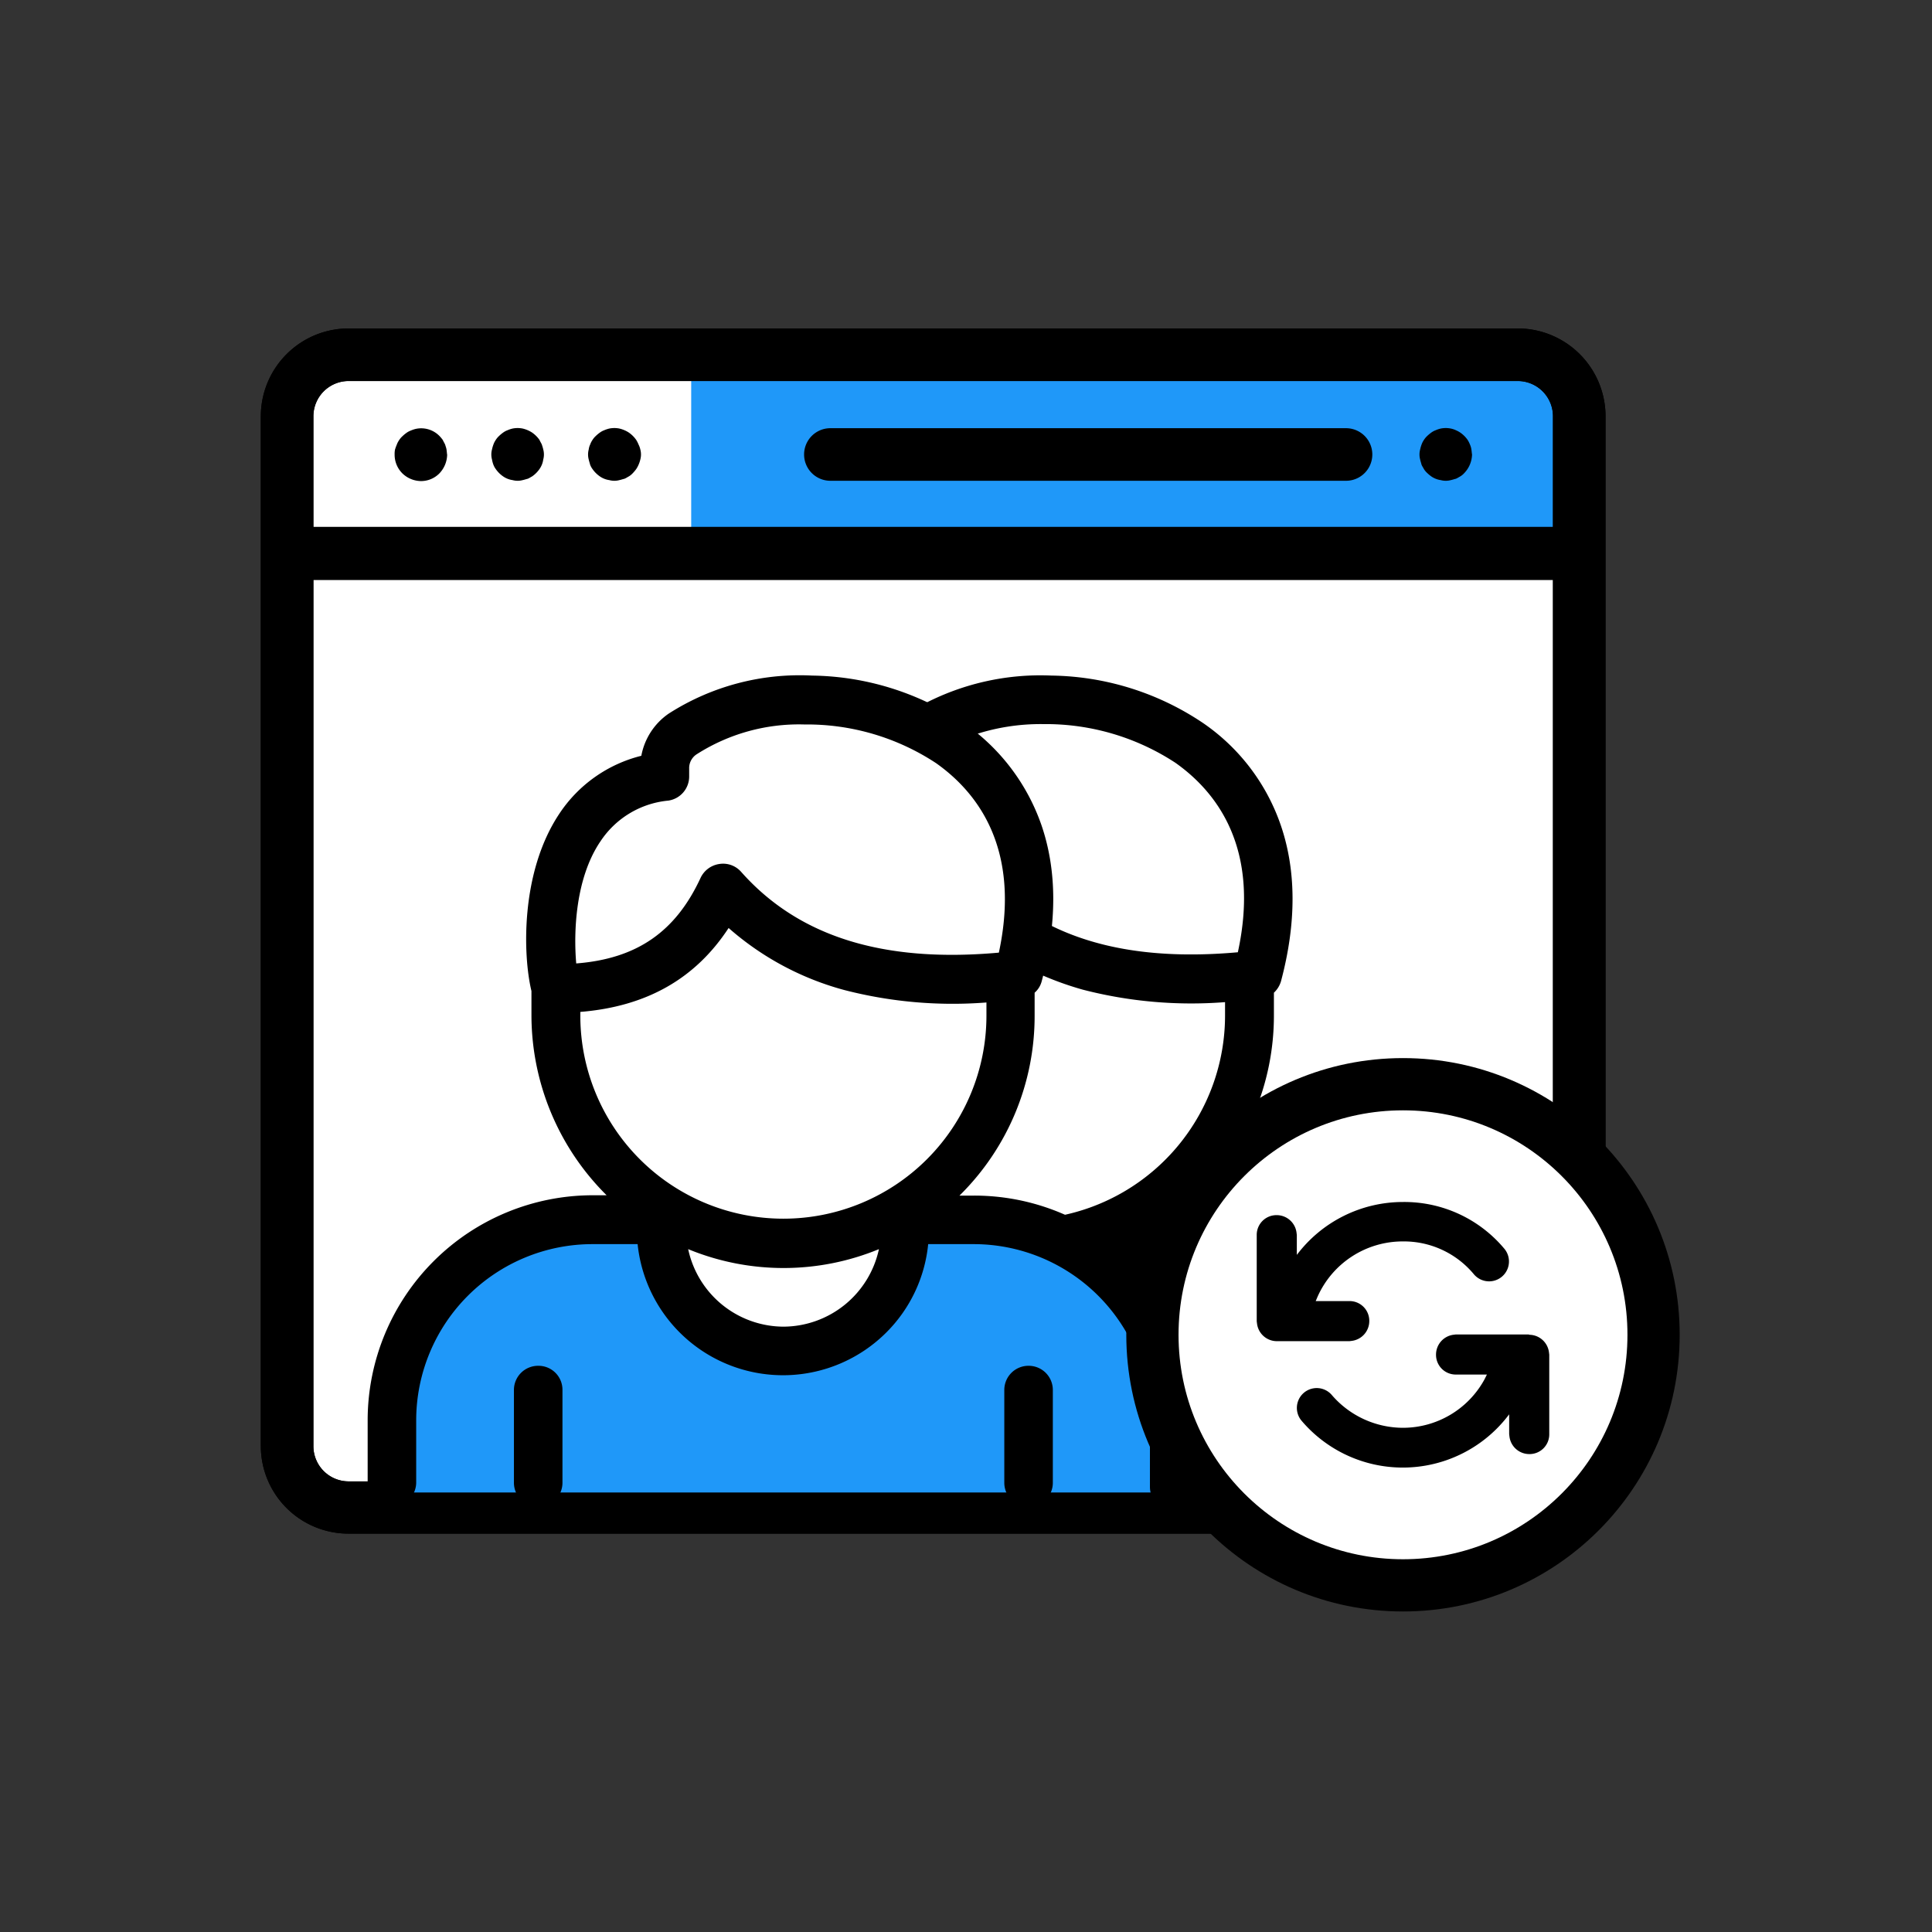 <svg xmlns="http://www.w3.org/2000/svg" width="200" height="200" viewBox="0 0 200 200">
  <rect x="0" y="0" width="200" height="200" fill="#333333" stroke="none"/>
  <g id="extendable-workflows" transform="translate(-12331 10798)">
    <rect id="Rectangle_969" data-name="Rectangle 969" width="200" height="200" transform="translate(12331 -10797.999)" fill="rgba(0,0,0,0)" opacity="0"/>
    <g id="_x31__2_" transform="translate(12318.5 -10823.6)">
      <path id="Path_13747" data-name="Path 13747" d="M53.38,68.1H176.606a4.765,4.765,0,0,1,4.78,4.78V181.522a4.765,4.765,0,0,1-4.78,4.78H53.38a4.765,4.765,0,0,1-4.78-4.78V72.88A4.81,4.81,0,0,1,53.38,68.1Z" transform="translate(-5.925 -5.534)" fill="#fff"/>
      <rect id="Rectangle_1026" data-name="Rectangle 1026" width="90.047" height="18.91" transform="translate(84.053 63.473)" fill="#1f98f9"/>
      <g id="Group_8986" data-name="Group 8986" transform="translate(39.5 59.6)">
        <g id="Group_8973" data-name="Group 8973" transform="translate(0)">
          <g id="Group_8972" data-name="Group 8972">
            <path id="Path_13748" data-name="Path 13748" d="M169.634,59.6H48.571A9.1,9.1,0,0,0,39.5,68.671V175.29a9.075,9.075,0,0,0,9.071,9.071H169.634a9.1,9.1,0,0,0,9.071-9.071V68.671A9.1,9.1,0,0,0,169.634,59.6ZM44.943,68.671a3.648,3.648,0,0,1,3.628-3.628H169.634a3.648,3.648,0,0,1,3.628,3.628V80.149H44.943V68.671Zm128.32,106.654a3.626,3.626,0,0,1-3.628,3.628H48.571a3.648,3.648,0,0,1-3.628-3.628v-89.7h128.32v89.7Z" transform="translate(-39.5 -59.6)"/>
          </g>
        </g>
        <g id="Group_8975" data-name="Group 8975" transform="translate(0)">
          <g id="Group_8974" data-name="Group 8974">
            <path id="Path_13749" data-name="Path 13749" d="M169.634,59.6H48.571A9.1,9.1,0,0,0,39.5,68.671V175.29a9.075,9.075,0,0,0,9.071,9.071H169.634a9.1,9.1,0,0,0,9.071-9.071V68.671A9.1,9.1,0,0,0,169.634,59.6ZM44.943,68.671a3.648,3.648,0,0,1,3.628-3.628H169.634a3.648,3.648,0,0,1,3.628,3.628V80.149H44.943V68.671Zm128.32,106.654a3.626,3.626,0,0,1-3.628,3.628H48.571a3.648,3.648,0,0,1-3.628-3.628v-89.7h128.32v89.7Z" transform="translate(-39.5 -59.6)"/>
          </g>
        </g>
        <g id="Group_8977" data-name="Group 8977" transform="translate(119.946 10.31)">
          <g id="Group_8976" data-name="Group 8976">
            <path id="Path_13750" data-name="Path 13750" d="M388.673,91.365a2,2,0,0,0-.14-.488,3.188,3.188,0,0,0-.244-.488,3.009,3.009,0,0,0-.768-.768,2.882,2.882,0,0,0-.454-.244,2.3,2.3,0,0,0-.523-.174,2.643,2.643,0,0,0-1.047,0,3.071,3.071,0,0,0-.523.174,1.879,1.879,0,0,0-.454.244,3.7,3.7,0,0,0-.419.349,2.025,2.025,0,0,0-.349.419,2.132,2.132,0,0,0-.244.488,3.576,3.576,0,0,0-.14.488,2,2,0,0,0,0,1.047c.035.174.1.349.14.523.07.174.174.314.244.454a1.851,1.851,0,0,0,.349.419,3.7,3.7,0,0,0,.419.349,2.269,2.269,0,0,0,.977.384,2,2,0,0,0,1.047,0c.174-.035.349-.1.523-.14.174-.07.314-.174.454-.244a1.85,1.85,0,0,0,.419-.349,2.881,2.881,0,0,0,.8-1.919c-.035-.174-.035-.349-.07-.523Z" transform="translate(-383.3 -89.15)"/>
          </g>
        </g>
        <g id="Group_8979" data-name="Group 8979" transform="translate(56.24 10.327)">
          <g id="Group_8978" data-name="Group 8978">
            <path id="Path_13751" data-name="Path 13751" d="M256.8,89.2H203.421a2.721,2.721,0,1,0,0,5.443H256.8a2.721,2.721,0,0,0,0-5.443Z" transform="translate(-200.7 -89.2)"/>
          </g>
        </g>
        <g id="Group_8981" data-name="Group 8981" transform="translate(23.864 10.31)">
          <g id="Group_8980" data-name="Group 8980">
            <path id="Path_13752" data-name="Path 13752" d="M113.273,91.365c-.035-.174-.1-.349-.14-.488-.07-.174-.174-.314-.244-.488a3.009,3.009,0,0,0-.768-.768,2.883,2.883,0,0,0-.454-.244,3.07,3.07,0,0,0-.523-.174,2.643,2.643,0,0,0-1.047,0,3.07,3.07,0,0,0-.523.174,1.88,1.88,0,0,0-.454.244,3.694,3.694,0,0,0-.419.349,2.024,2.024,0,0,0-.349.419,2.131,2.131,0,0,0-.244.488,3.578,3.578,0,0,0-.14.488,2,2,0,0,0,0,1.047,2.906,2.906,0,0,0,.14.523,1.879,1.879,0,0,0,.244.454,3.009,3.009,0,0,0,.768.768,2.269,2.269,0,0,0,.977.384,2,2,0,0,0,1.047,0c.174-.035.349-.1.523-.14.174-.07.314-.174.454-.244a3.009,3.009,0,0,0,.768-.768,2.27,2.27,0,0,0,.384-.977,2,2,0,0,0,0-1.047Z" transform="translate(-107.9 -89.15)"/>
          </g>
        </g>
        <g id="Group_8983" data-name="Group 8983" transform="translate(33.877 10.31)">
          <g id="Group_8982" data-name="Group 8982">
            <path id="Path_13753" data-name="Path 13753" d="M142.008,91.365a2.017,2.017,0,0,0-.174-.488,3.19,3.19,0,0,0-.244-.488,3.01,3.01,0,0,0-.768-.768,2.883,2.883,0,0,0-.454-.244,3.07,3.07,0,0,0-.523-.174,2.643,2.643,0,0,0-1.047,0,3.07,3.07,0,0,0-.523.174,1.88,1.88,0,0,0-.454.244,3.694,3.694,0,0,0-.419.349,2.024,2.024,0,0,0-.349.419,2.131,2.131,0,0,0-.244.488,1.5,1.5,0,0,0-.14.488,2,2,0,0,0,0,1.047c.035.174.1.349.14.523a1.879,1.879,0,0,0,.244.454,3.01,3.01,0,0,0,.768.768,2.27,2.27,0,0,0,.977.384,2,2,0,0,0,1.047,0c.174-.035.349-.1.523-.14.174-.07.314-.174.454-.244a1.85,1.85,0,0,0,.419-.349,3.7,3.7,0,0,0,.349-.419,2.884,2.884,0,0,0,.244-.454,3.07,3.07,0,0,0,.174-.523,2,2,0,0,0,0-1.047Z" transform="translate(-136.6 -89.15)"/>
          </g>
        </g>
        <g id="Group_8985" data-name="Group 8985" transform="translate(13.851 10.332)">
          <g id="Group_8984" data-name="Group 8984">
            <path id="Path_13754" data-name="Path 13754" d="M84.573,91.408c-.035-.174-.1-.349-.14-.488-.07-.174-.174-.314-.244-.488a3.7,3.7,0,0,0-.349-.419,2.648,2.648,0,0,0-2.442-.733,3.07,3.07,0,0,0-.523.174,1.88,1.88,0,0,0-.454.244,3.694,3.694,0,0,0-.419.349,2.024,2.024,0,0,0-.349.419,2.132,2.132,0,0,0-.244.488,4.233,4.233,0,0,0-.174.488,2.641,2.641,0,0,0-.035.523,2.724,2.724,0,0,0,.8,1.919,2.813,2.813,0,0,0,1.919.8,2.664,2.664,0,0,0,1.919-.8,2.881,2.881,0,0,0,.8-1.919c-.035-.209-.035-.384-.07-.558Z" transform="translate(-79.2 -89.215)"/>
          </g>
        </g>
      </g>
      <g id="Group_8987" data-name="Group 8987" transform="translate(50.56 95.523)">
        <path id="Path_13755" data-name="Path 13755" d="M76.172,338.6l3.105-8.338,8.617-4.431,8.024-3.07h6.7a31.242,31.242,0,0,1,1.535,3.07c.1.454,1.465,4.012,1.465,4.012l7.257,5.163,5.9.872,5.722-2.024,4.466-4.012,1.256-6.28,3.977-1.465s5.722.454,6.105.7,7.361,3,7.361,3,4.466,2.617,4.919,4.012c.488,1.4,2.721,5.652,2.721,5.652s1.256,6.28,1.361,6.664,1.43,6.105,1.43,6.105v2.791H75.3" transform="translate(-73.87 -266.441)" fill="#1f98f9" fill-rule="evenodd"/>
        <path id="Path_13756" data-name="Path 13756" d="M133.964,216.415h-1.5a26.08,26.08,0,0,0,7.78-18.665v-2.338a2.358,2.358,0,0,0,.733-1.186c1.6-6,1.6-11.443-.035-16.188a21.326,21.326,0,0,0-8.024-10.536,28.768,28.768,0,0,0-15.7-4.919,25.124,25.124,0,0,0-14.862,3.942,6.8,6.8,0,0,0-2.826,4.361,14.326,14.326,0,0,0-8.513,6.036c-4.047,6.105-3.733,14.723-2.861,18.316v2.477a26.284,26.284,0,0,0,7.78,18.665h-1.43A23.31,23.31,0,0,0,71.2,239.616v6.489a2.512,2.512,0,0,0,5.024,0v-6.454a18.255,18.255,0,0,1,18.247-18.212h4.675a15.131,15.131,0,0,0,25.678,9.211,14.987,14.987,0,0,0,4.4-9.211h4.71a18.255,18.255,0,0,1,18.247,18.212v6.908a2.512,2.512,0,0,0,5.024,0v-6.908a23.205,23.205,0,0,0-23.236-23.236ZM88.854,234.034a2.5,2.5,0,0,0-2.512,2.512v9.594a2.512,2.512,0,1,0,5.024,0v-9.594A2.48,2.48,0,0,0,88.854,234.034Zm50.763,0a2.5,2.5,0,0,0-2.512,2.512v9.594a2.512,2.512,0,1,0,5.024,0v-9.594A2.5,2.5,0,0,0,139.616,234.034ZM95.273,179.782a9.476,9.476,0,0,1,7.047-4.256,2.521,2.521,0,0,0,2.163-2.512v-.8a1.7,1.7,0,0,1,.8-1.5,19.644,19.644,0,0,1,11.129-3.07,24.266,24.266,0,0,1,13.641,4.012c4.291,3.035,8.792,8.862,6.489,19.607-12,1.082-20.759-1.675-26.69-8.373a2.484,2.484,0,0,0-2.268-.8,2.55,2.55,0,0,0-1.919,1.43c-2.582,5.582-6.594,8.373-12.874,8.862-.279-3.21-.1-8.757,2.477-12.595Zm-2.058,18V197.4c6.838-.558,11.9-3.419,15.351-8.687a29.885,29.885,0,0,0,11.967,6.419,44.864,44.864,0,0,0,14.723,1.291v1.361a21.02,21.02,0,1,1-42.041,0Zm21.038,32.2a10.132,10.132,0,0,1-9.873-8.024,25.925,25.925,0,0,0,19.747,0,10.161,10.161,0,0,1-9.873,8.024Z" transform="translate(-71.2 -162.57)" fill-rule="evenodd"/>
        <path id="Path_13757" data-name="Path 13757" d="M265.939,216.41h-1.5a26.11,26.11,0,0,0,7.815-18.665v-2.338a2.624,2.624,0,0,0,.733-1.186c1.6-6,1.6-11.443-.035-16.188a21.127,21.127,0,0,0-8.024-10.536,28.768,28.768,0,0,0-15.7-4.919,26.033,26.033,0,0,0-13.327,3,27.8,27.8,0,0,1,3.28,1.919c.593.419,1.151.872,1.71,1.326a21.832,21.832,0,0,1,7.5-1.221,24.462,24.462,0,0,1,13.676,4.012c4.291,3.035,8.792,8.862,6.454,19.607-8.2.733-14.9-.314-20.2-3.21a36.951,36.951,0,0,1-.837,5.233,32.635,32.635,0,0,0,4.989,1.849,44.864,44.864,0,0,0,14.723,1.291v1.361a21.138,21.138,0,0,1-17.27,20.794c4.919,2.268,6.8,3.977,9.7,8.338a14.674,14.674,0,0,0,1.6-5.443h4.71a18.255,18.255,0,0,1,18.247,18.212V246.1a2.512,2.512,0,0,0,5.024,0v-6.454a23.258,23.258,0,0,0-23.271-23.236Z" transform="translate(-178.439 -162.566)" fill-rule="evenodd"/>
      </g>
      <g id="Group_8988" data-name="Group 8988" transform="translate(129.094 135.133)">
        <circle id="Ellipse_488" data-name="Ellipse 488" cx="28.643" cy="28.643" r="28.643" transform="translate(0)"/>
        <circle id="Ellipse_489" data-name="Ellipse 489" cx="23.236" cy="23.236" r="23.236" transform="translate(5.408 5.408)" fill="#fff"/>
        <path id="_xD83C__xDFA8_-Color_1_" d="M363.19,332.546a2.071,2.071,0,0,1,2.058,1.779l.035.279v8.234a2.04,2.04,0,0,1-2.058,2.058,2.071,2.071,0,0,1-2.058-1.779l-.035-.279V340.78a13.751,13.751,0,0,1-21.491.663,2.055,2.055,0,0,1,3.14-2.652,9.745,9.745,0,0,0,7.361,3.384,9.622,9.622,0,0,0,8.443-5.024l.244-.488h-3.21a2.04,2.04,0,0,1-2.058-2.058,2.071,2.071,0,0,1,1.779-2.058l.279-.035h7.571ZM350.142,318.8a13.491,13.491,0,0,1,10.5,4.849,2.057,2.057,0,1,1-3.175,2.617,9.415,9.415,0,0,0-7.361-3.384,9.642,9.642,0,0,0-8.792,5.687l-.209.488h3.489a2.04,2.04,0,0,1,2.058,2.058,2.071,2.071,0,0,1-1.779,2.058l-.279.035h-7.5a2.071,2.071,0,0,1-2.058-1.779L335,331.15v-8.931a2.04,2.04,0,0,1,2.058-2.058,2.071,2.071,0,0,1,2.058,1.779l.035.279v2.058A13.761,13.761,0,0,1,350.142,318.8Z" transform="translate(-321.498 -303.903)"/>
      </g>
    </g>
  </g>
</svg>
